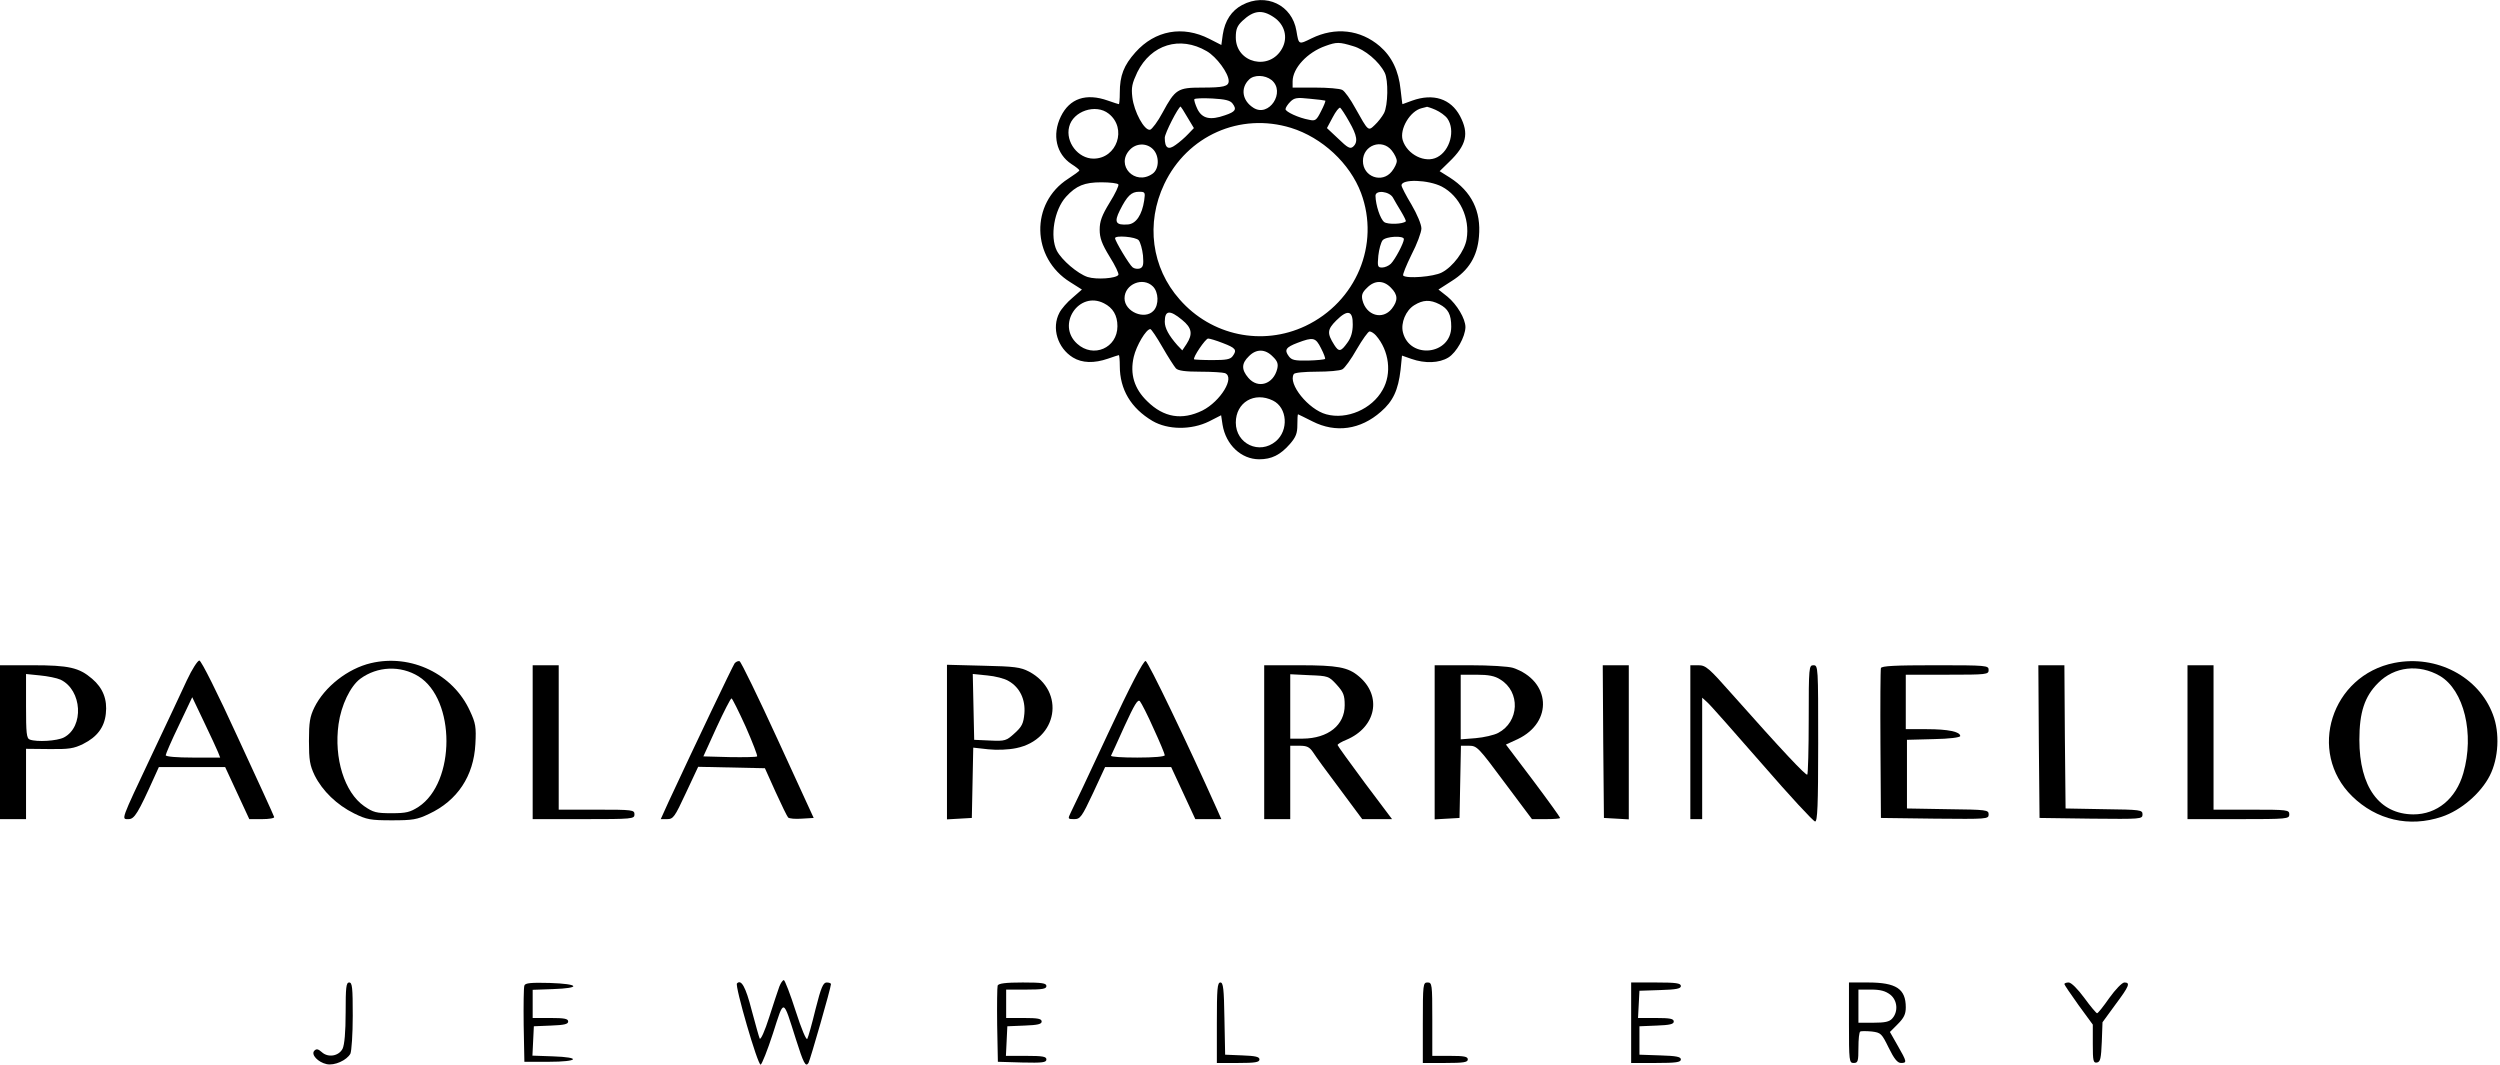 <svg preserveAspectRatio="xMidYMid meet" viewBox="0 0 1056 450" height="450pt" width="1056pt" xmlns="http://www.w3.org/2000/svg" version="1.0">

<g stroke="none" fill="#000000" transform="translate(0,450) scale(0.1,-0.1)">
<path d="M5247 4479 c-45 -24 -73 -66 -82 -125 l-6 -44 -51 26 c-112 57 -229
36 -312 -57 -49 -55 -66 -98 -66 -171 0 -27 -2 -48 -4 -48 -2 0 -23 7 -46 15
-93 33 -162 9 -199 -67 -38 -78 -19 -159 45 -201 19 -12 34 -24 33 -27 0 -3
-21 -18 -47 -35 -161 -103 -156 -335 9 -437 l49 -31 -40 -35 c-22 -18 -47 -47
-55 -63 -34 -64 -8 -149 57 -189 39 -24 90 -25 148 -5 23 8 44 15 46 15 2 0 4
-21 4 -46 0 -99 47 -178 138 -232 65 -38 164 -39 239 -2 l51 26 6 -40 c14 -85
79 -146 155 -146 52 0 89 18 130 65 25 29 31 45 31 80 0 25 1 45 3 45 1 0 29
-14 61 -30 98 -50 203 -35 289 41 51 44 73 91 83 177 l6 60 40 -14 c57 -20
117 -18 156 6 34 21 71 87 72 128 0 36 -36 96 -76 129 l-38 30 56 36 c72 45
108 104 115 187 10 108 -31 191 -123 250 l-43 27 40 39 c74 71 85 120 46 194
-39 73 -113 97 -202 65 -22 -8 -40 -15 -41 -15 -1 0 -4 28 -8 62 -8 79 -37
139 -88 183 -82 70 -188 82 -288 33 -55 -27 -54 -28 -64 32 -18 109 -129 162
-229 109z m134 -52 c46 -31 60 -85 35 -131 -52 -97 -196 -63 -196 46 0 35 6
49 28 70 47 44 83 49 133 15z m-284 -143 c42 -24 93 -94 93 -126 0 -23 -21
-28 -115 -28 -100 0 -111 -7 -164 -105 -20 -38 -45 -71 -53 -73 -24 -5 -68 76
-75 137 -5 42 -1 59 21 106 58 117 180 155 293 89z m619 21 c49 -14 109 -64
133 -112 16 -31 14 -139 -3 -171 -8 -15 -25 -37 -39 -50 -28 -27 -27 -27 -82
71 -20 37 -45 72 -55 77 -10 6 -62 10 -114 10 l-96 0 0 26 c0 56 62 123 139
150 47 17 58 17 117 -1z m-345 -143 c61 -50 -11 -160 -77 -117 -47 30 -55 83
-18 119 21 21 67 20 95 -2z m-165 -99 c19 -25 13 -35 -32 -50 -62 -22 -96 -14
-116 26 -9 19 -15 38 -13 42 3 4 37 5 76 3 54 -3 75 -8 85 -21z m392 12 c2 -2
-6 -22 -18 -45 -19 -38 -24 -42 -50 -36 -45 8 -100 34 -100 45 0 6 9 20 20 31
17 17 28 19 82 13 35 -3 64 -7 66 -8z m-582 -71 l27 -45 -24 -25 c-13 -14 -37
-35 -53 -46 -31 -23 -46 -14 -46 30 0 19 57 130 67 132 1 0 14 -20 29 -46z
m683 -18 c34 -59 38 -87 16 -106 -12 -10 -23 -4 -62 34 l-48 45 24 45 c13 25
27 43 32 41 4 -3 22 -30 38 -59z m365 50 c18 -8 41 -24 50 -37 34 -49 11 -135
-43 -163 -51 -27 -127 11 -146 72 -14 47 31 123 80 135 11 3 21 5 23 6 1 0 18
-5 36 -13z m-1381 -16 c79 -62 35 -190 -64 -190 -65 0 -119 70 -103 134 16 67
113 99 167 56z m770 -60 c132 -41 249 -150 296 -275 81 -217 -20 -460 -235
-562 -182 -86 -397 -41 -531 112 -119 134 -144 322 -65 488 97 204 320 303
535 237z m-583 -90 c28 -28 27 -84 -2 -104 -74 -52 -157 36 -96 101 27 29 71
30 98 3z m1009 -6 c12 -15 21 -34 21 -44 0 -10 -9 -29 -21 -44 -41 -52 -122
-23 -122 44 0 67 81 96 122 44z m211 -152 c76 -40 120 -133 105 -222 -8 -50
-58 -117 -105 -141 -34 -18 -148 -27 -163 -13 -3 4 13 43 35 88 23 44 42 95
42 111 0 17 -18 60 -42 101 -23 38 -42 75 -42 81 0 28 113 24 170 -5z m-1366
9 c3 -4 -13 -39 -37 -77 -33 -54 -42 -79 -42 -114 0 -35 9 -60 42 -114 24 -38
40 -72 37 -77 -9 -15 -92 -21 -130 -9 -42 14 -109 71 -130 111 -30 60 -11 173
39 228 43 47 78 61 149 61 37 0 69 -4 72 -9z m109 -68 c-9 -60 -34 -98 -68
-101 -52 -4 -60 9 -35 59 31 62 49 79 81 79 26 0 27 -2 22 -37z m1051 12 c6
-11 21 -37 34 -58 13 -22 22 -40 20 -42 -12 -12 -76 -14 -91 -3 -17 13 -36 71
-37 111 0 26 59 19 74 -8z m-1074 -180 c7 -9 15 -37 18 -64 3 -39 1 -49 -13
-55 -10 -3 -24 -1 -31 5 -14 11 -74 111 -74 123 0 13 88 6 100 -9z m1120 5 c0
-16 -37 -86 -55 -104 -9 -9 -26 -16 -37 -16 -19 0 -20 5 -16 50 3 27 11 56 18
65 14 17 90 21 90 5z m-1060 -200 c24 -24 26 -77 3 -102 -37 -41 -123 -5 -123
52 0 60 78 92 120 50z m1005 -5 c30 -30 31 -54 4 -89 -39 -49 -108 -29 -124
36 -5 21 -1 33 19 52 32 33 70 33 101 1z m-1212 -66 c38 -19 57 -51 57 -97 0
-92 -102 -136 -170 -74 -89 80 7 225 113 171z m1417 -4 c37 -19 50 -43 50 -95
0 -119 -175 -139 -204 -24 -10 40 12 93 48 115 37 23 67 24 106 4z m-1087 -66
c42 -34 46 -60 19 -102 l-18 -27 -21 22 c-36 41 -53 72 -53 99 0 49 21 51 73
8z m721 -20 c0 -30 -7 -56 -23 -77 -27 -38 -36 -39 -55 -9 -31 49 -30 65 8
103 48 48 71 43 70 -17z m-804 -95 c24 -42 50 -82 57 -90 10 -10 40 -14 103
-14 49 0 95 -3 104 -6 44 -17 -18 -119 -95 -158 -86 -42 -163 -30 -233 39 -55
53 -74 115 -57 188 11 47 52 117 70 117 4 0 27 -34 51 -76z m902 49 c56 -64
68 -161 28 -230 -45 -81 -151 -127 -238 -103 -75 20 -163 129 -137 170 3 6 46
10 96 10 50 0 99 4 109 10 10 5 38 44 61 85 24 41 48 75 54 75 7 0 19 -8 27
-17z m-647 -32 c55 -21 61 -29 42 -55 -10 -14 -27 -17 -86 -17 -40 0 -75 2
-77 3 -7 7 48 88 59 88 7 0 34 -8 62 -19z m415 -22 c12 -23 19 -43 17 -45 -3
-3 -35 -6 -72 -7 -56 -1 -69 2 -81 18 -20 27 -13 38 37 57 66 25 76 23 99 -23z
m-204 -35 c20 -19 24 -31 19 -52 -16 -65 -81 -86 -122 -38 -30 35 -29 61 2 91
31 32 69 32 101 -1z m1 -186 c61 -30 67 -126 12 -172 -69 -58 -169 -11 -169
79 0 85 78 132 157 93z"></path>
<path d="M790 1628 c-21 -46 -88 -188 -149 -317 -133 -282 -129 -271 -98 -271
25 0 40 25 109 178 l19 42 140 0 140 0 51 -110 51 -110 54 0 c30 0 53 4 51 9
-1 5 -70 156 -153 335 -86 188 -155 326 -163 326 -7 0 -31 -37 -52 -82z m131
-305 l9 -23 -115 0 c-69 0 -115 4 -115 10 0 5 25 63 56 127 l56 118 50 -105
c28 -58 54 -115 59 -127z"></path>
<path d="M1567 1699 c-98 -23 -196 -100 -239 -187 -19 -39 -23 -63 -23 -142 0
-81 4 -103 24 -145 33 -66 94 -125 167 -161 53 -26 69 -29 159 -29 88 0 107 3
157 27 120 56 189 160 196 295 4 72 1 89 -23 140 -71 156 -248 242 -418 202z
m201 -56 c157 -98 157 -447 0 -551 -36 -23 -52 -27 -114 -27 -64 0 -77 3 -116
30 -83 58 -128 202 -108 346 11 80 50 161 92 192 72 53 170 57 246 10z"></path>
<path d="M3103 1698 c-8 -11 -168 -346 -279 -585 l-33 -73 27 0 c26 0 32 9 79
110 l52 111 141 -3 141 -3 45 -100 c25 -55 49 -104 53 -108 5 -5 31 -7 58 -5
l50 3 -151 329 c-83 181 -156 331 -162 333 -6 2 -15 -2 -21 -9z m47 -268 c29
-66 51 -123 48 -125 -3 -3 -55 -4 -116 -3 l-111 3 56 123 c31 67 59 122 63
122 3 0 30 -54 60 -120z"></path>
<path d="M4681 1403 c-79 -170 -150 -320 -158 -335 -13 -27 -13 -28 14 -28 26
0 32 8 80 110 l51 110 140 0 139 0 51 -110 51 -110 55 0 55 0 -19 43 c-124
277 -290 623 -301 625 -9 1 -63 -101 -158 -305z m192 19 c26 -56 47 -107 47
-112 0 -6 -46 -10 -116 -10 -63 0 -113 3 -111 8 2 4 28 60 57 125 42 91 56
115 65 105 6 -7 33 -59 58 -116z"></path>
<path d="M10114 1700 c-267 -53 -369 -376 -179 -563 103 -101 242 -133 379
-87 81 27 165 99 203 174 37 73 43 180 13 258 -60 160 -238 253 -416 218z
m192 -55 c102 -60 147 -245 99 -411 -31 -108 -111 -174 -211 -174 -144 1 -228
116 -228 315 0 116 22 183 79 240 69 70 173 81 261 30z"></path>
<path d="M0 1365 l0 -325 55 0 55 0 0 149 0 148 98 -1 c83 -1 104 2 144 22 58
29 89 70 95 127 7 60 -12 109 -58 148 -55 47 -97 57 -253 57 l-136 0 0 -325z
m256 264 c91 -44 100 -199 14 -244 -29 -15 -114 -20 -144 -9 -14 5 -16 27 -16
141 l0 136 59 -6 c32 -3 72 -11 87 -18z"></path>
<path d="M2250 1365 l0 -325 215 0 c208 0 215 1 215 20 0 19 -7 20 -160 20
l-160 0 0 305 0 305 -55 0 -55 0 0 -325z"></path>
<path d="M4000 1365 l0 -326 53 3 52 3 3 148 3 149 63 -7 c37 -4 86 -2 119 5
175 36 209 240 54 323 -37 19 -61 22 -194 25 l-153 4 0 -327z m261 258 c47
-27 71 -78 66 -137 -4 -42 -10 -55 -41 -83 -35 -32 -40 -34 -104 -31 l-67 3
-3 139 -3 139 61 -6 c33 -3 74 -13 91 -24z"></path>
<path d="M5340 1365 l0 -325 55 0 55 0 0 155 0 155 39 0 c31 0 42 -5 57 -27
10 -16 60 -85 113 -155 l95 -128 63 0 63 0 -115 153 c-63 85 -115 157 -115
160 0 4 17 14 37 22 126 53 152 185 53 268 -46 39 -90 47 -252 47 l-148 0 0
-325z m306 243 c29 -32 34 -45 34 -87 0 -84 -70 -140 -177 -141 l-53 0 0 136
0 136 81 -4 c79 -3 82 -4 115 -40z"></path>
<path d="M6060 1364 l0 -325 53 3 52 3 3 153 3 152 34 0 c34 0 40 -7 150 -155
l116 -155 59 0 c33 0 60 2 60 5 0 3 -51 74 -114 158 l-115 152 50 23 c151 72
139 247 -20 301 -19 6 -98 11 -182 11 l-149 0 0 -326z m277 266 c86 -52 81
-179 -9 -226 -17 -9 -60 -19 -95 -22 l-63 -5 0 137 0 136 68 0 c49 0 76 -5 99
-20z"></path>
<path d="M6772 1368 l3 -323 53 -3 52 -3 0 325 0 326 -55 0 -55 0 2 -322z"></path>
<path d="M7140 1365 l0 -325 25 0 25 0 0 257 0 256 21 -19 c12 -10 116 -128
232 -261 116 -134 217 -243 224 -243 10 0 13 67 13 330 0 323 0 330 -20 330
-19 0 -20 -7 -20 -228 0 -126 -3 -231 -6 -234 -5 -6 -105 100 -318 340 -98
111 -111 122 -142 122 l-34 0 0 -325z"></path>
<path d="M7945 1678 c-2 -7 -3 -152 -2 -323 l2 -310 228 -3 c221 -2 227 -2
227 18 0 19 -8 20 -172 22 l-173 3 0 145 0 145 113 3 c65 1 112 7 112 13 0 18
-51 29 -141 29 l-89 0 0 115 0 115 175 0 c168 0 175 1 175 20 0 19 -7 20 -225
20 -172 0 -227 -3 -230 -12z"></path>
<path d="M8612 1368 l3 -323 218 -3 c211 -2 217 -2 217 18 0 19 -8 20 -162 22
l-163 3 -3 303 -2 302 -55 0 -55 0 2 -322z"></path>
<path d="M9240 1365 l0 -325 215 0 c208 0 215 1 215 20 0 19 -7 20 -160 20
l-160 0 0 305 0 305 -55 0 -55 0 0 -325z"></path>
<path d="M3292 333 c-6 -16 -25 -74 -43 -130 -18 -57 -36 -97 -40 -90 -3 6
-18 61 -34 120 -25 98 -44 132 -62 113 -10 -9 88 -347 100 -343 5 1 29 61 52
132 48 149 41 151 97 -25 32 -101 41 -119 53 -100 7 12 95 318 95 333 0 4 -8
7 -18 7 -15 0 -24 -21 -47 -112 -15 -62 -31 -119 -35 -126 -4 -8 -25 42 -49
117 -23 72 -46 131 -50 131 -5 0 -13 -12 -19 -27z"></path>
<path d="M1460 223 c0 -83 -5 -137 -13 -153 -16 -31 -61 -39 -88 -14 -15 13
-22 15 -31 6 -16 -16 15 -49 52 -57 33 -7 84 16 100 44 5 11 10 83 10 160 0
119 -2 141 -15 141 -13 0 -15 -21 -15 -127z"></path>
<path d="M2215 337 c-3 -7 -4 -82 -3 -167 l3 -155 103 0 c126 0 140 19 17 23
l-86 3 3 62 3 62 73 3 c55 2 72 6 72 17 0 12 -16 15 -75 15 l-75 0 0 60 0 59
85 3 c122 4 113 22 -13 26 -78 2 -104 0 -107 -11z"></path>
<path d="M4214 337 c-2 -7 -3 -82 -2 -167 l3 -155 103 -3 c86 -2 102 0 102 13
0 12 -15 15 -85 15 l-86 0 3 62 3 63 73 3 c55 2 72 6 72 17 0 12 -16 15 -75
15 l-75 0 0 60 0 60 85 0 c69 0 85 3 85 15 0 12 -18 15 -100 15 -73 0 -102 -4
-106 -13z"></path>
<path d="M5140 180 l0 -170 90 0 c72 0 90 3 90 15 0 11 -17 15 -72 17 l-73 3
-3 153 c-2 126 -5 152 -17 152 -13 0 -15 -27 -15 -170z"></path>
<path d="M6010 180 l0 -170 95 0 c78 0 95 3 95 15 0 12 -15 15 -75 15 l-75 0
0 155 c0 148 -1 155 -20 155 -19 0 -20 -7 -20 -170z"></path>
<path d="M6890 180 l0 -170 105 0 c85 0 105 3 105 15 0 11 -19 15 -87 17 l-88
3 0 60 0 60 73 3 c55 2 72 6 72 17 0 12 -16 15 -75 15 l-76 0 3 58 3 57 88 3
c68 2 87 6 87 17 0 12 -20 15 -105 15 l-105 0 0 -170z"></path>
<path d="M7810 180 c0 -163 1 -170 20 -170 18 0 20 7 20 64 0 36 3 67 8 69 4
2 25 2 48 0 39 -5 42 -8 72 -69 23 -47 37 -64 52 -64 26 0 25 5 -14 73 l-33
58 33 33 c26 26 34 42 34 71 0 78 -40 105 -160 105 l-80 0 0 -170z m174 119
c31 -24 35 -72 9 -101 -12 -14 -31 -18 -80 -18 l-63 0 0 70 0 70 54 0 c39 0
60 -6 80 -21z"></path>
<path d="M8720 343 c0 -3 27 -43 60 -89 l60 -82 0 -82 c0 -72 2 -81 18 -78 14
3 17 17 20 87 l3 83 54 74 c59 79 65 94 38 94 -10 -1 -37 -29 -63 -65 -25 -36
-48 -65 -52 -65 -3 0 -28 29 -54 65 -28 38 -55 65 -66 65 -10 0 -18 -3 -18 -7z"></path>
</g>
</svg>
